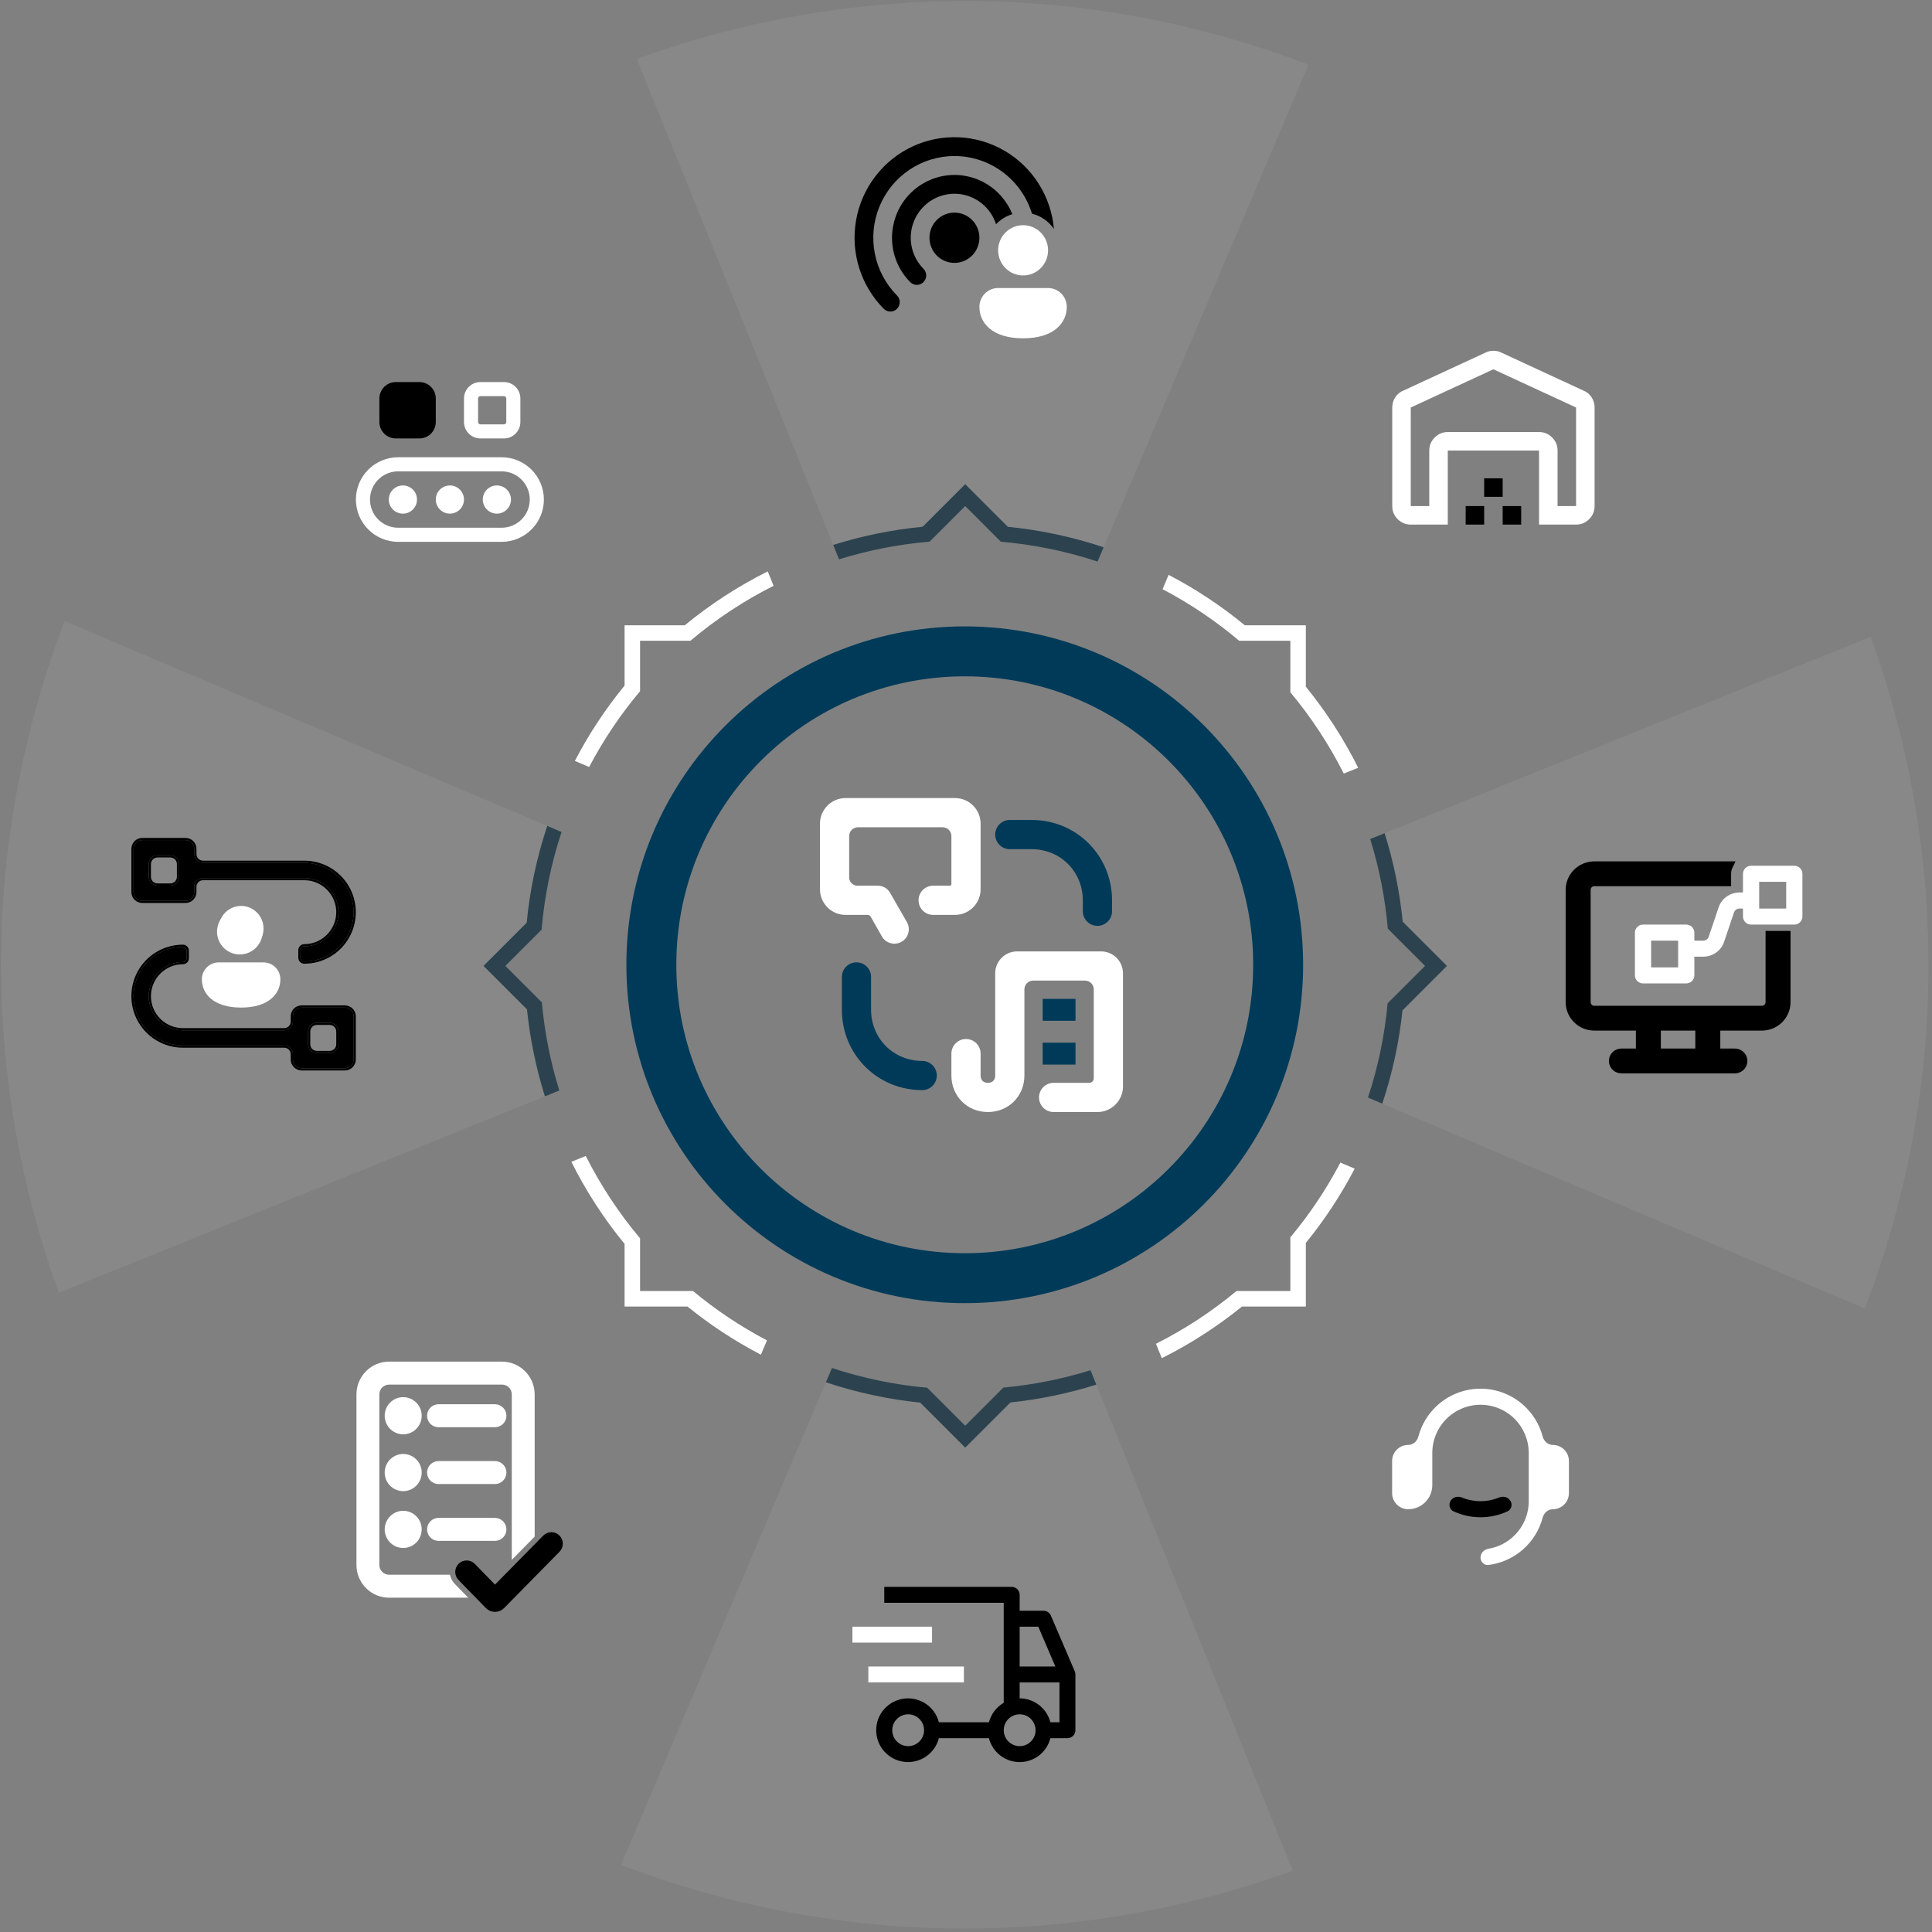 <svg width="441" height="441" viewBox="0 0 441 441" fill="none" xmlns="http://www.w3.org/2000/svg">
<rect x="0" y="0" width="441" height="441" fill="#808080" stroke="none"/>
<path fill-rule="evenodd" clip-rule="evenodd" d="M220.216 286.06C256.578 286.06 286.055 256.583 286.055 220.221C286.055 183.859 256.578 154.381 220.216 154.381C183.854 154.381 154.377 183.859 154.377 220.221C154.377 256.583 183.854 286.06 220.216 286.06ZM220.216 297.459C262.873 297.459 297.454 262.878 297.454 220.221C297.454 177.563 262.873 142.982 220.216 142.982C177.558 142.982 142.978 177.563 142.978 220.221C142.978 262.878 177.558 297.459 220.216 297.459Z" fill="#003A59"/>
<path d="M427.009 145.364C444.415 193.411 445.216 247.602 425.673 298.679L312.252 250.535C314.601 243.431 316.079 236.217 316.736 229.019L325.277 220.479L316.779 211.981C316.178 205.01 314.823 198.15 312.764 191.522L427.009 145.364Z" fill="#FCFCFC" fill-opacity="0.07"/>
<path d="M228.453 123.655C235.837 124.286 243.241 125.779 250.529 128.189L298.674 14.768C247.596 -4.775 193.407 -3.973 145.36 13.432L191.518 127.677C198.217 125.596 205.152 124.235 212.199 123.644L220.32 115.523L228.453 123.655Z" fill="#FCFCFC" fill-opacity="0.07"/>
<path d="M123.633 212.211C124.252 204.753 125.751 197.273 128.185 189.911L14.764 141.766C-4.779 192.843 -3.978 247.033 13.427 295.08L127.673 248.922C125.647 242.401 124.304 235.657 123.689 228.803L115.364 220.479L123.633 212.211Z" fill="#FCFCFC" fill-opacity="0.07"/>
<path d="M211.646 316.761C204.374 316.113 197.083 314.629 189.905 312.256L141.761 425.677C192.838 445.22 247.028 444.419 295.076 427.014L248.918 312.769C242.468 314.772 235.8 316.108 229.023 316.732L220.32 325.435L211.646 316.761Z" fill="#FCFCFC" fill-opacity="0.07"/>
<path d="M68.86 229.989C67.755 229.989 66.86 230.884 66.86 231.989L66.86 233.184C66.86 234.289 65.964 235.184 64.86 235.184L41.746 235.184C39.679 235.184 37.697 234.363 36.235 232.902C34.774 231.44 33.953 229.458 33.953 227.391C33.952 225.324 34.774 223.341 36.235 221.879C37.697 220.418 39.679 219.597 41.746 219.597C42.224 219.597 42.612 219.209 42.612 218.731L42.612 216.999C42.612 216.521 42.224 216.133 41.746 216.133C38.761 216.133 35.897 217.319 33.786 219.43C31.675 221.541 30.488 224.405 30.488 227.391C30.488 230.376 31.675 233.24 33.786 235.351C35.897 237.462 38.761 238.648 41.746 238.648L64.86 238.648C65.964 238.648 66.86 239.544 66.86 240.648V241.844C66.86 242.949 67.755 243.844 68.86 243.844L78.715 243.844C79.82 243.844 80.715 242.949 80.715 241.844L80.715 231.989C80.715 230.884 79.82 229.989 78.715 229.989L68.86 229.989ZM77.251 238.38C77.251 239.485 76.356 240.38 75.251 240.38H72.324C71.219 240.38 70.324 239.485 70.324 238.38L70.324 235.452C70.324 234.348 71.219 233.452 72.324 233.452H75.251C76.356 233.452 77.251 234.348 77.251 235.452V238.38Z" fill="black"/>
<path d="M75.251 239.88L75.251 240.38H72.324L72.323 239.88H75.251ZM76.751 238.38V235.452C76.751 234.624 76.079 233.952 75.251 233.952H72.323C71.495 233.952 70.824 234.624 70.823 235.452L70.823 238.38C70.823 239.208 71.495 239.88 72.323 239.88L72.324 240.38C71.219 240.38 70.324 239.485 70.324 238.38L70.324 235.452C70.324 234.348 71.219 233.452 72.324 233.452H75.251C76.356 233.452 77.251 234.348 77.251 235.452V238.38C77.251 239.485 76.356 240.38 75.251 240.38L75.251 239.88C76.08 239.88 76.751 239.208 76.751 238.38ZM33.953 227.391C33.952 225.453 34.674 223.589 35.969 222.159L36.235 221.879C37.605 220.509 39.433 219.702 41.36 219.606L41.746 219.597C42.195 219.597 42.563 219.256 42.608 218.819L42.612 218.731L42.612 216.999C42.612 216.551 42.272 216.182 41.835 216.138L41.746 216.133C38.761 216.133 35.897 217.319 33.786 219.43C31.675 221.541 30.488 224.405 30.488 227.391L30.502 227.949C30.64 230.731 31.807 233.372 33.786 235.351C35.765 237.33 38.405 238.497 41.188 238.635L41.746 238.648L64.86 238.648C65.964 238.648 66.86 239.544 66.86 240.648V241.844C66.86 242.949 67.755 243.844 68.86 243.844L78.715 243.844C79.82 243.844 80.715 242.949 80.715 241.844L80.715 231.989C80.715 230.884 79.82 229.989 78.715 229.989L78.715 229.488C80.096 229.488 81.215 230.608 81.215 231.988L81.215 241.844C81.215 243.224 80.096 244.344 78.715 244.344L68.86 244.344C67.479 244.344 66.36 243.224 66.36 241.844V240.648C66.36 239.82 65.688 239.148 64.86 239.148L41.746 239.148C38.628 239.148 35.637 237.909 33.432 235.704C31.227 233.499 29.988 230.509 29.988 227.391C29.988 224.272 31.227 221.281 33.432 219.076C35.637 216.871 38.628 215.633 41.746 215.633C42.501 215.633 43.112 216.245 43.112 216.999L43.112 218.73C43.112 219.485 42.501 220.097 41.746 220.097C39.812 220.097 37.957 220.866 36.589 222.233C35.221 223.601 34.452 225.456 34.452 227.391C34.452 229.325 35.221 231.18 36.589 232.548C37.957 233.916 39.812 234.685 41.746 234.685L41.746 235.184L41.36 235.175C39.562 235.086 37.849 234.376 36.515 233.168L36.235 232.902C34.865 231.531 34.058 229.704 33.962 227.777L33.953 227.391ZM64.86 234.685L64.86 235.184L41.746 235.184L41.746 234.685L64.86 234.685ZM66.36 233.185L66.36 231.988C66.36 230.608 67.479 229.488 68.86 229.488L68.86 229.989C67.755 229.989 66.86 230.884 66.86 231.989L66.86 233.184L66.85 233.389C66.754 234.33 66.006 235.078 65.065 235.174L64.86 235.184L64.86 234.685C65.688 234.685 66.359 234.013 66.36 233.185ZM78.715 229.488L78.715 229.989L68.86 229.989L68.86 229.488L78.715 229.488Z" fill="black"/>
<path d="M42.344 205.618C43.449 205.618 44.344 204.723 44.344 203.618L44.344 202.422C44.344 201.317 45.24 200.422 46.344 200.422L69.458 200.422C71.525 200.422 73.507 201.243 74.969 202.705C76.43 204.166 77.251 206.149 77.251 208.216C77.251 210.283 76.43 212.265 74.969 213.727C73.507 215.189 71.525 216.01 69.458 216.01C68.979 216.01 68.592 216.397 68.592 216.876V218.608C68.592 219.086 68.979 219.474 69.458 219.474C72.443 219.474 75.307 218.288 77.418 216.176C79.529 214.065 80.716 211.202 80.716 208.216C80.716 205.23 79.529 202.367 77.418 200.255C75.307 198.144 72.443 196.958 69.458 196.958L46.344 196.958C45.24 196.958 44.344 196.063 44.344 194.958L44.344 193.762C44.344 192.658 43.449 191.762 42.344 191.762L32.489 191.762C31.384 191.762 30.488 192.658 30.488 193.762L30.488 203.618C30.488 204.723 31.384 205.618 32.489 205.618L42.344 205.618ZM33.953 197.226C33.953 196.122 34.848 195.226 35.953 195.226H38.88C39.985 195.226 40.88 196.122 40.88 197.226L40.88 200.154C40.88 201.259 39.985 202.154 38.88 202.154L35.953 202.154C34.848 202.154 33.953 201.259 33.953 200.154L33.953 197.226Z" fill="black"/>
<path d="M35.953 195.727L35.953 195.226H38.88L38.88 195.727H35.953ZM34.453 197.227L34.453 200.154C34.453 200.983 35.124 201.654 35.953 201.654H38.88C39.709 201.654 40.38 200.983 40.38 200.154L40.38 197.227C40.38 196.398 39.709 195.727 38.88 195.727L38.88 195.226C39.985 195.226 40.88 196.122 40.88 197.226L40.88 200.154C40.88 201.259 39.985 202.154 38.88 202.154L35.953 202.154C34.848 202.154 33.953 201.259 33.953 200.154L33.953 197.226C33.953 196.122 34.848 195.226 35.953 195.226L35.953 195.727C35.124 195.727 34.453 196.398 34.453 197.227ZM77.251 208.216C77.251 210.154 76.53 212.018 75.235 213.447L74.969 213.727C73.599 215.097 71.771 215.904 69.844 216L69.458 216.01C69.009 216.01 68.641 216.35 68.596 216.787L68.592 216.876V218.608C68.592 219.056 68.932 219.424 69.369 219.469L69.458 219.474C72.443 219.474 75.307 218.288 77.418 216.176C79.529 214.065 80.716 211.202 80.716 208.216L80.702 207.657C80.564 204.875 79.397 202.235 77.418 200.255C75.439 198.276 72.799 197.11 70.016 196.972L69.458 196.958L46.344 196.958C45.24 196.958 44.344 196.063 44.344 194.958L44.344 193.762C44.344 192.658 43.449 191.762 42.344 191.762L32.489 191.762C31.384 191.762 30.488 192.658 30.488 193.762L30.488 203.618C30.488 204.723 31.384 205.618 32.489 205.618L32.489 206.118C31.108 206.118 29.989 204.999 29.989 203.618L29.989 193.763C29.989 192.382 31.108 191.263 32.489 191.263L42.344 191.263C43.725 191.263 44.844 192.382 44.844 193.763L44.844 194.958C44.844 195.786 45.516 196.458 46.344 196.458L69.458 196.458C72.576 196.458 75.567 197.697 77.772 199.902C79.977 202.107 81.215 205.098 81.216 208.216C81.216 211.334 79.977 214.325 77.772 216.53C75.567 218.735 72.576 219.974 69.458 219.974C68.703 219.974 68.091 219.362 68.091 218.607V216.876C68.091 216.122 68.703 215.51 69.458 215.51C71.392 215.51 73.247 214.741 74.615 213.373C75.983 212.005 76.752 210.15 76.752 208.216C76.752 206.281 75.983 204.426 74.615 203.059C73.247 201.691 71.392 200.922 69.458 200.922L69.458 200.422L69.844 200.432C71.642 200.521 73.355 201.23 74.689 202.438L74.969 202.705C76.339 204.075 77.146 205.903 77.242 207.829L77.251 208.216ZM46.344 200.922L46.344 200.422L69.458 200.422L69.458 200.922L46.344 200.922ZM44.844 202.422L44.844 203.618C44.844 204.999 43.725 206.118 42.344 206.118L42.344 205.618C43.449 205.618 44.344 204.723 44.344 203.618L44.344 202.422L44.354 202.218C44.45 201.277 45.198 200.528 46.139 200.433L46.344 200.422L46.344 200.922C45.516 200.922 44.844 201.594 44.844 202.422ZM32.489 206.118L32.489 205.618L42.344 205.618L42.344 206.118L32.489 206.118Z" fill="black"/>
<path d="M54.736 217.865C53.708 217.865 52.704 217.56 51.849 216.989C50.995 216.418 50.329 215.607 49.936 214.657C49.542 213.708 49.44 212.663 49.64 211.655C49.84 210.647 50.335 209.722 51.062 208.995C51.789 208.268 52.715 207.773 53.722 207.573C54.73 207.372 55.775 207.475 56.724 207.869C57.674 208.262 58.485 208.928 59.056 209.782C59.627 210.637 59.932 211.641 59.932 212.669C59.931 214.047 59.383 215.367 58.409 216.342C57.434 217.316 56.114 217.864 54.736 217.865Z" fill="white"/>
<path d="M60.157 211.945C60.157 213.312 59.617 214.623 58.657 215.59C57.697 216.557 56.395 217.1 55.037 217.1C53.679 217.1 52.376 216.557 51.416 215.59C50.456 214.623 49.916 213.312 49.916 211.945C49.916 210.577 50.456 209.266 51.416 208.299C52.376 207.332 53.679 206.789 55.037 206.789C56.395 206.789 57.697 207.332 58.657 208.299C59.617 209.266 60.157 210.577 60.157 211.945ZM63.997 223.544C63.997 226.754 61.437 229.989 55.037 229.989C48.636 229.989 46.076 226.767 46.076 223.544C46.076 222.519 46.481 221.535 47.201 220.81C47.921 220.085 48.898 219.678 49.916 219.678L60.157 219.678C61.175 219.678 62.152 220.085 62.872 220.81C63.592 221.535 63.997 222.519 63.997 223.544Z" fill="white"/>
<path d="M125.867 350.24C126.422 350.243 126.953 350.464 127.346 350.856C127.739 351.248 127.962 351.78 127.969 352.335C127.976 352.89 127.766 353.427 127.383 353.829L127.379 353.834L114.717 366.702C114.491 366.933 114.22 367.115 113.922 367.24C113.624 367.365 113.304 367.429 112.981 367.429C112.658 367.428 112.337 367.363 112.04 367.236C111.742 367.11 111.472 366.925 111.247 366.693L105.035 360.316L105.035 360.317C104.836 360.119 104.679 359.883 104.572 359.624C104.465 359.365 104.41 359.086 104.411 358.806C104.412 358.525 104.467 358.247 104.576 357.988C104.684 357.73 104.843 357.495 105.043 357.298C105.242 357.101 105.48 356.945 105.74 356.841C106 356.737 106.278 356.686 106.558 356.69C106.838 356.695 107.115 356.756 107.372 356.869C107.626 356.981 107.856 357.143 108.047 357.344L112.992 362.419L124.377 350.85L124.383 350.844C124.78 350.455 125.312 350.238 125.867 350.24Z" fill="black" stroke="black"/>
<path d="M114.596 311.307C116.439 311.307 118.207 312.044 119.509 313.354C120.812 314.664 121.542 316.441 121.542 318.292L121.542 350.546L121.399 350.692L118.176 353.967L117.32 354.837L117.32 318.292C117.32 317.564 117.032 316.866 116.521 316.352C116.01 315.838 115.317 315.55 114.596 315.55L88.811 315.55C88.09 315.55 87.397 315.838 86.886 316.352C86.375 316.866 86.088 317.564 86.088 318.292L86.088 357.207C86.088 357.935 86.375 358.633 86.886 359.147C87.397 359.661 88.09 359.95 88.811 359.95L102.332 359.95L102.45 360.283C102.655 360.866 102.984 361.415 103.443 361.882L103.445 361.884L104.866 363.343L105.693 364.192L88.811 364.192C86.968 364.192 85.2 363.455 83.898 362.145C82.596 360.835 81.865 359.058 81.865 357.207L81.865 318.292C81.865 316.441 82.596 314.664 83.898 313.354C85.2 312.044 86.968 311.307 88.811 311.307L114.596 311.307ZM92.035 345.357C93.023 345.357 93.971 345.751 94.668 346.454C95.366 347.156 95.757 348.108 95.757 349.099C95.757 350.091 95.366 351.043 94.668 351.745C93.971 352.447 93.023 352.842 92.035 352.842C91.046 352.842 90.099 352.447 89.401 351.745C88.703 351.042 88.311 350.091 88.311 349.099C88.311 348.108 88.703 347.156 89.401 346.454C90.099 345.752 91.046 345.357 92.035 345.357ZM112.985 346.978C113.546 346.978 114.083 347.203 114.479 347.601C114.874 347.999 115.096 348.538 115.096 349.099C115.096 349.661 114.875 350.2 114.479 350.598C114.083 350.996 113.546 351.221 112.985 351.221L100.092 351.221C99.531 351.221 98.994 350.996 98.598 350.598C98.203 350.2 97.981 349.661 97.981 349.099C97.981 348.538 98.203 347.999 98.598 347.601C98.994 347.203 99.531 346.978 100.092 346.978L112.985 346.978ZM92.035 332.385C93.023 332.385 93.971 332.781 94.668 333.483C95.366 334.185 95.757 335.137 95.757 336.128C95.757 337.12 95.366 338.072 94.668 338.774C93.971 339.476 93.023 339.871 92.035 339.872C91.046 339.872 90.099 339.476 89.401 338.774C88.703 338.072 88.311 337.12 88.311 336.128C88.311 335.137 88.703 334.185 89.401 333.483C90.099 332.781 91.046 332.385 92.035 332.385ZM112.985 334.007C113.546 334.007 114.083 334.231 114.479 334.629C114.875 335.027 115.096 335.567 115.096 336.128C115.096 336.69 114.875 337.229 114.479 337.627C114.083 338.026 113.546 338.25 112.985 338.25L100.092 338.25C99.531 338.25 98.994 338.026 98.598 337.627C98.203 337.229 97.981 336.69 97.981 336.128C97.981 335.567 98.203 335.027 98.598 334.629C98.994 334.231 99.531 334.007 100.092 334.007L112.985 334.007ZM92.035 319.415C93.023 319.415 93.971 319.809 94.668 320.511C95.366 321.213 95.757 322.165 95.757 323.157C95.757 324.148 95.366 325.1 94.668 325.802C93.971 326.504 93.023 326.9 92.035 326.9C91.046 326.9 90.099 326.504 89.401 325.802C88.703 325.1 88.311 324.148 88.311 323.157C88.311 322.165 88.703 321.213 89.401 320.511C90.099 319.809 91.046 319.415 92.035 319.415ZM112.985 321.036C113.546 321.036 114.083 321.26 114.479 321.658C114.875 322.056 115.096 322.595 115.096 323.157C115.096 323.718 114.875 324.258 114.479 324.656C114.083 325.054 113.546 325.279 112.985 325.279L100.092 325.279C99.531 325.279 98.994 325.054 98.598 324.656C98.203 324.258 97.981 323.718 97.981 323.157C97.981 322.595 98.203 322.056 98.598 321.658C98.994 321.26 99.531 321.036 100.092 321.036L112.985 321.036Z" fill="white" stroke="white"/>
<path d="M217.86 35.617C214.198 35.618 210.619 36.711 207.574 38.758C204.529 40.806 202.155 43.716 200.752 47.122C199.349 50.528 198.979 54.275 199.691 57.892C200.402 61.509 202.162 64.832 204.748 67.442C205.149 67.846 205.374 68.394 205.373 68.965C205.373 69.536 205.147 70.083 204.746 70.487C204.344 70.89 203.8 71.116 203.233 71.116C202.666 71.115 202.123 70.888 201.722 70.484C199.135 67.873 197.21 64.672 196.112 61.154C195.013 57.635 194.773 53.902 195.411 50.27C196.049 46.638 197.547 43.214 199.778 40.289C202.009 37.364 204.907 35.023 208.228 33.464C211.548 31.906 215.192 31.176 218.851 31.336C222.511 31.497 226.078 32.542 229.251 34.385C232.425 36.228 235.11 38.814 237.08 41.923C239.05 45.033 240.247 48.575 240.57 52.249C239.38 50.514 237.599 49.279 235.566 48.777C234.398 44.966 232.049 41.633 228.863 39.264C225.676 36.896 221.82 35.618 217.86 35.617ZM231.074 48.891C229.832 45.808 227.564 43.255 224.658 41.669C221.752 40.083 218.389 39.564 215.145 40.199C211.901 40.834 208.976 42.585 206.872 45.151C204.768 47.718 203.616 50.941 203.611 54.269C203.611 58.22 205.201 61.804 207.766 64.398C208.167 64.802 208.711 65.03 209.278 65.031C209.845 65.031 210.39 64.805 210.791 64.402C211.193 63.999 211.419 63.451 211.42 62.88C211.421 62.309 211.196 61.761 210.796 61.356C209.731 60.28 208.923 58.975 208.432 57.54C207.941 56.104 207.78 54.575 207.96 53.068C208.141 51.56 208.658 50.114 209.474 48.837C210.289 47.56 211.382 46.486 212.669 45.695C213.957 44.904 215.405 44.418 216.906 44.273C218.407 44.127 219.922 44.326 221.335 44.855C222.749 45.383 224.025 46.228 225.068 47.324C226.11 48.421 226.893 49.742 227.355 51.187C228.377 50.111 229.658 49.32 231.074 48.891ZM212.161 54.269C212.161 52.747 212.761 51.287 213.83 50.211C214.899 49.135 216.348 48.53 217.86 48.53C219.372 48.53 220.821 49.135 221.89 50.211C222.959 51.287 223.56 52.747 223.56 54.269C223.56 55.791 222.959 57.25 221.89 58.327C220.821 59.403 219.372 60.008 217.86 60.008C216.348 60.008 214.899 59.403 213.83 58.327C212.761 57.25 212.161 55.791 212.161 54.269Z" fill="black"/>
<path d="M239.233 57.138C239.233 58.66 238.633 60.12 237.564 61.196C236.495 62.272 235.045 62.877 233.534 62.877C232.022 62.877 230.572 62.272 229.504 61.196C228.435 60.12 227.834 58.66 227.834 57.138C227.834 55.616 228.435 54.156 229.504 53.08C230.572 52.004 232.022 51.399 233.534 51.399C235.045 51.399 236.495 52.004 237.564 53.08C238.633 54.156 239.233 55.616 239.233 57.138ZM243.508 70.05C243.508 73.623 240.658 77.224 233.534 77.224C226.409 77.224 223.56 73.637 223.56 70.05C223.56 68.909 224.01 67.814 224.812 67.007C225.613 66.199 226.701 65.746 227.834 65.746L239.233 65.746C240.367 65.746 241.454 66.199 242.256 67.007C243.057 67.814 243.508 68.909 243.508 70.05Z" fill="white"/>
<path d="M315.519 251.921C317.865 244.891 319.388 237.754 320.133 230.624L330.279 220.478L320.182 210.382C319.499 203.503 318.109 196.738 316.054 190.191L312.763 191.521C314.823 198.149 316.177 205.009 316.778 211.98L325.276 220.478L316.736 229.018C316.078 236.216 314.6 243.43 312.252 250.534L315.519 251.921Z" fill="#052637" fill-opacity="0.7"/>
<path d="M189.905 312.255C197.083 314.628 204.373 316.113 211.645 316.76L220.32 325.434L229.022 316.732C235.8 316.107 242.468 314.771 248.918 312.768L250.248 316.059C243.883 318.056 237.31 319.426 230.629 320.128L220.32 330.437L210.043 320.16C202.836 319.424 195.622 317.894 188.518 315.522L189.905 312.255Z" fill="#052637" fill-opacity="0.7"/>
<path d="M128.184 189.909C125.751 197.272 124.252 204.752 123.632 212.21L115.364 220.478L123.688 228.802C124.303 235.657 125.647 242.401 127.672 248.921L124.381 250.251C122.361 243.814 120.983 237.165 120.288 230.406L110.361 220.478L120.223 210.616C120.936 203.22 122.484 195.813 124.917 188.523L128.184 189.909Z" fill="#052637" fill-opacity="0.7"/>
<path d="M250.529 128.188C243.24 125.778 235.836 124.286 228.452 123.655L220.32 115.522L212.199 123.643C205.151 124.234 198.216 125.595 191.518 127.676L190.188 124.386C196.806 122.309 203.648 120.91 210.603 120.235L220.32 110.519L230.05 120.249C237.37 120.971 244.7 122.512 251.916 124.921L250.529 128.188Z" fill="#052637" fill-opacity="0.7"/>
<path d="M263.861 306.731C270.391 303.441 276.562 299.41 282.234 294.694L294.536 294.694L294.536 282.432C298.869 277.251 302.71 271.549 305.956 265.369L309.223 266.756C306.037 272.864 302.29 278.526 298.073 283.703L298.073 298.232L283.5 298.232C277.82 302.831 271.675 306.779 265.191 310.022L263.861 306.731Z" fill="white"/>
<path d="M133.71 263.864C137.083 270.559 141.235 276.877 146.105 282.666L146.105 294.694L158.195 294.694C163.326 298.964 168.965 302.752 175.071 305.959L173.684 309.226C167.651 306.079 162.053 302.386 156.928 298.232L142.568 298.232L142.568 283.943C137.814 278.141 133.746 271.846 130.419 265.194L133.71 263.864Z" fill="white"/>
<path d="M176.576 133.714C169.811 137.123 163.431 141.327 157.592 146.264L146.105 146.264L146.105 157.771C141.688 163.017 137.778 168.799 134.482 175.075L131.215 173.689C134.452 167.482 138.268 161.737 142.568 156.493L142.568 142.726L156.31 142.726C162.164 137.906 168.523 133.787 175.246 130.423L176.576 133.714Z" fill="white"/>
<path d="M306.727 176.579C303.401 169.979 299.318 163.745 294.536 158.022L294.536 146.264L282.853 146.264C277.559 141.783 271.714 137.82 265.364 134.485L266.751 131.218C273.032 134.494 278.841 138.363 284.136 142.726L298.073 142.726L298.073 156.751C302.739 162.484 306.738 168.694 310.018 175.25L306.727 176.579Z" fill="white"/>
<path d="M334.551 119.744L334.551 115.519L338.776 115.519L338.776 119.744L334.551 119.744ZM338.776 113.406L338.776 109.181L343.002 109.181L343.002 113.406L338.776 113.406ZM343.002 119.744L343.002 115.519L347.227 115.519L347.227 119.744L343.002 119.744Z" fill="black"/>
<path d="M340.889 84.292L322.021 93.018L322.021 115.519L326.247 115.519L326.247 102.842C326.247 101.68 326.661 100.685 327.489 99.857C328.316 99.03 329.31 98.617 330.472 98.617L351.305 98.617C352.467 98.617 353.462 99.03 354.29 99.857C355.117 100.685 355.531 101.68 355.531 102.842L355.531 115.519L359.756 115.519L359.756 93.018L340.889 84.292ZM330.472 119.744L322.021 119.744C320.859 119.744 319.865 119.331 319.038 118.504C318.21 117.676 317.796 116.681 317.796 115.519L317.796 93.018C317.796 92.138 318.034 91.346 318.51 90.641C318.985 89.937 319.627 89.426 320.437 89.109L339.304 80.383C339.797 80.172 340.325 80.066 340.889 80.066C341.452 80.066 341.98 80.172 342.473 80.383L361.341 89.109C362.15 89.426 362.793 89.937 363.27 90.641C363.744 91.346 363.982 92.138 363.982 93.018L363.982 115.519C363.982 116.681 363.568 117.676 362.741 118.504C361.913 119.331 360.918 119.744 359.756 119.744L351.305 119.744L351.305 102.842L330.472 102.842L330.472 119.744Z" fill="white"/>
<path d="M395.354 197.12L395.01 197.836C394.775 198.324 394.644 198.872 394.644 199.451V201.782H363.93C363.602 201.782 363.286 201.899 363.04 202.111C362.798 202.32 362.64 202.607 362.594 202.919L362.58 203.113V228.752C362.58 229.072 362.697 229.382 362.91 229.625C363.121 229.864 363.412 230.021 363.731 230.068L363.95 230.083H402.158C402.486 230.083 402.802 229.965 403.048 229.753C403.29 229.544 403.447 229.257 403.493 228.945L403.509 228.731V212.989H408.208V228.752C408.208 230.272 407.626 231.735 406.579 232.844C405.532 233.954 404.1 234.628 402.572 234.732H402.563L402.555 234.733L402.175 234.745L402.167 234.746H392.176V239.843H395.995C396.591 239.839 397.167 240.06 397.606 240.461C398.047 240.865 398.317 241.42 398.358 242.015C398.399 242.61 398.209 243.197 397.827 243.657C397.446 244.116 396.902 244.412 396.309 244.487L396.292 244.49L396.275 244.491L396.023 244.505H370.096C369.502 244.505 368.929 244.282 368.494 243.879C368.059 243.477 367.793 242.924 367.752 242.333C367.711 241.743 367.899 241.16 368.275 240.702C368.652 240.244 369.189 239.946 369.777 239.866L369.794 239.863L369.81 239.862L370.062 239.845L370.079 239.843H373.91V234.746H363.93C362.398 234.746 360.923 234.17 359.803 233.134C358.682 232.098 357.999 230.679 357.893 229.163L357.893 229.154V229.144L357.88 228.768V203.113C357.88 201.593 358.463 200.13 359.51 199.02C360.556 197.911 361.988 197.237 363.516 197.133L363.524 197.132H363.534L363.913 197.12H395.354ZM378.609 239.843H387.476L387.474 234.746H378.607L378.609 239.843Z" fill="black" stroke="black"/>
<path fill-rule="evenodd" clip-rule="evenodd" d="M398.395 198.156C398.048 198.499 397.853 198.965 397.853 199.451V203.723H397.056C396.002 203.723 394.975 204.051 394.119 204.661C393.264 205.271 392.624 206.132 392.291 207.121L390.037 213.816C389.859 214.348 389.351 214.709 388.784 214.709H386.754V212.878C386.754 212.393 386.559 211.927 386.212 211.583C385.865 211.24 385.394 211.047 384.904 211.047H375.037C374.547 211.047 374.076 211.24 373.729 211.583C373.382 211.927 373.188 212.393 373.188 212.878V222.644C373.188 223.129 373.382 223.595 373.729 223.938C374.076 224.282 374.547 224.475 375.037 224.475H384.904C385.394 224.475 385.865 224.282 386.212 223.938C386.559 223.595 386.754 223.129 386.754 222.644V218.371H388.784C389.838 218.372 390.865 218.044 391.72 217.434C392.576 216.824 393.215 215.963 393.549 214.973L395.803 208.279C395.891 208.019 396.059 207.792 396.284 207.632C396.509 207.472 396.779 207.385 397.056 207.385H397.853V209.216C397.853 209.702 398.048 210.168 398.395 210.511C398.742 210.854 399.212 211.047 399.703 211.047H409.569C410.06 211.047 410.53 210.854 410.877 210.511C411.224 210.168 411.419 209.702 411.419 209.216V199.451C411.419 198.965 411.224 198.499 410.877 198.156C410.53 197.813 410.06 197.62 409.569 197.62H399.703C399.212 197.62 398.742 197.813 398.395 198.156ZM401.553 207.385V205.598C401.553 205.569 401.553 205.539 401.553 205.51V201.282H407.719V207.385H401.553ZM376.887 220.813V214.709H383.054V220.813H376.887Z" fill="white"/>
<path d="M198.207 380.398H220.022V384.034H198.207V380.398ZM194.571 371.308H212.75V374.944H194.571V371.308Z" fill="white"/>
<path d="M245.326 381.499L239.872 368.774C239.732 368.447 239.499 368.168 239.202 367.972C238.905 367.776 238.557 367.672 238.202 367.672H232.748V364.036C232.748 363.554 232.556 363.092 232.215 362.751C231.874 362.41 231.412 362.218 230.93 362.218H201.843V365.854H229.112V388.68C228.284 389.161 227.559 389.802 226.979 390.564C226.399 391.327 225.976 392.196 225.734 393.123H214.31C213.868 391.41 212.815 389.916 211.351 388.923C209.886 387.929 208.109 387.504 206.353 387.727C204.597 387.95 202.983 388.806 201.813 390.134C200.643 391.462 199.998 393.171 199.998 394.941C199.998 396.711 200.643 398.42 201.813 399.748C202.983 401.076 204.597 401.932 206.353 402.155C208.109 402.378 209.886 401.953 211.351 400.96C212.815 399.966 213.868 398.473 214.31 396.759H225.734C226.13 398.319 227.034 399.703 228.304 400.692C229.575 401.68 231.138 402.217 232.748 402.217C234.357 402.217 235.921 401.68 237.191 400.692C238.462 399.703 239.366 398.319 239.761 396.759H243.656C244.138 396.759 244.6 396.568 244.941 396.227C245.282 395.886 245.473 395.423 245.473 394.941V382.216C245.474 381.969 245.423 381.726 245.326 381.499ZM207.297 398.577C206.577 398.577 205.875 398.364 205.277 397.964C204.679 397.565 204.213 396.997 203.937 396.333C203.662 395.668 203.59 394.937 203.731 394.232C203.871 393.527 204.217 392.879 204.726 392.37C205.234 391.862 205.882 391.516 206.587 391.375C207.293 391.235 208.024 391.307 208.688 391.582C209.352 391.857 209.92 392.323 210.32 392.921C210.719 393.519 210.932 394.222 210.932 394.941C210.932 395.905 210.548 396.83 209.866 397.511C209.185 398.193 208.261 398.576 207.297 398.577ZM232.748 371.308H237.002L240.9 380.398H232.748V371.308ZM232.748 398.577C232.029 398.577 231.326 398.364 230.728 397.964C230.13 397.565 229.664 396.997 229.389 396.333C229.114 395.668 229.042 394.937 229.182 394.232C229.322 393.527 229.668 392.879 230.177 392.37C230.685 391.862 231.333 391.516 232.039 391.375C232.744 391.235 233.475 391.307 234.139 391.582C234.804 391.857 235.371 392.323 235.771 392.921C236.17 393.519 236.384 394.222 236.384 394.941C236.383 395.905 235.999 396.83 235.318 397.511C234.636 398.193 233.712 398.576 232.748 398.577ZM241.838 393.123H239.761C239.361 391.566 238.455 390.186 237.186 389.199C235.917 388.212 234.356 387.674 232.748 387.67V384.034H241.838V393.123Z" fill="black"/>
<path d="M90.354 87.208C89.359 87.208 88.403 87.604 87.699 88.308C86.995 89.012 86.6 89.967 86.6 90.963V96.326C86.6 98.399 88.282 100.081 90.354 100.081H95.718C96.714 100.081 97.669 99.686 98.373 98.981C99.077 98.277 99.473 97.322 99.473 96.326V90.963C99.473 89.967 99.077 89.012 98.373 88.308C97.669 87.604 96.714 87.208 95.718 87.208H90.354Z" fill="black"/>
<path d="M105.909 90.963C105.909 88.89 107.591 87.208 109.664 87.208H115.028C117.1 87.208 118.782 88.89 118.782 90.963V96.326C118.782 97.322 118.387 98.277 117.682 98.981C116.978 99.686 116.023 100.081 115.028 100.081H109.664C108.668 100.081 107.713 99.686 107.009 98.981C106.305 98.277 105.909 97.322 105.909 96.326V90.963ZM109.664 90.426C109.522 90.426 109.385 90.483 109.284 90.583C109.184 90.684 109.127 90.82 109.127 90.963V96.326C109.127 96.623 109.368 96.863 109.664 96.863H115.028C115.17 96.863 115.306 96.806 115.407 96.706C115.507 96.605 115.564 96.469 115.564 96.326V90.963C115.564 90.82 115.507 90.684 115.407 90.583C115.306 90.483 115.17 90.426 115.028 90.426H109.664ZM91.963 117.245C92.817 117.245 93.635 116.906 94.239 116.302C94.843 115.699 95.182 114.88 95.182 114.027C95.182 113.173 94.843 112.355 94.239 111.751C93.635 111.148 92.817 110.809 91.963 110.809C91.11 110.809 90.291 111.148 89.688 111.751C89.084 112.355 88.745 113.173 88.745 114.027C88.745 114.88 89.084 115.699 89.688 116.302C90.291 116.906 91.11 117.245 91.963 117.245ZM105.909 114.027C105.909 114.88 105.57 115.699 104.967 116.302C104.363 116.906 103.544 117.245 102.691 117.245C101.837 117.245 101.019 116.906 100.415 116.302C99.812 115.699 99.473 114.88 99.473 114.027C99.473 113.173 99.812 112.355 100.415 111.751C101.019 111.148 101.837 110.809 102.691 110.809C103.544 110.809 104.363 111.148 104.967 111.751C105.57 112.355 105.909 113.173 105.909 114.027ZM113.418 117.245C114.272 117.245 115.091 116.906 115.694 116.302C116.298 115.699 116.637 114.88 116.637 114.027C116.637 113.173 116.298 112.355 115.694 111.751C115.091 111.148 114.272 110.809 113.418 110.809C112.565 110.809 111.746 111.148 111.143 111.751C110.539 112.355 110.2 113.173 110.2 114.027C110.2 114.88 110.539 115.699 111.143 116.302C111.746 116.906 112.565 117.245 113.418 117.245ZM81.236 114.027C81.236 111.466 82.253 109.01 84.064 107.2C85.874 105.389 88.33 104.372 90.891 104.372H114.491C117.052 104.372 119.507 105.389 121.318 107.2C123.129 109.01 124.146 111.466 124.146 114.027C124.146 116.587 123.129 119.043 121.318 120.854C119.507 122.664 117.052 123.682 114.491 123.682H90.891C88.33 123.682 85.874 122.664 84.064 120.854C82.253 119.043 81.236 116.587 81.236 114.027ZM90.891 107.59C89.183 107.59 87.546 108.268 86.339 109.476C85.132 110.683 84.454 112.32 84.454 114.027C84.454 115.734 85.132 117.371 86.339 118.578C87.546 119.785 89.183 120.463 90.891 120.463H114.491C116.198 120.463 117.835 119.785 119.042 118.578C120.25 117.371 120.928 115.734 120.928 114.027C120.928 112.32 120.25 110.683 119.042 109.476C117.835 108.268 116.198 107.59 114.491 107.59H90.891Z" fill="white"/>
<path d="M331.776 344.975C330.858 344.549 330.601 343.407 331.138 342.548C331.675 341.689 332.805 341.444 333.742 341.831C335.069 342.38 336.496 342.665 337.944 342.662C339.392 342.665 340.82 342.38 342.147 341.831C343.084 341.444 344.213 341.689 344.751 342.548C345.287 343.407 345.03 344.549 344.112 344.975C342.186 345.868 340.082 346.334 337.944 346.331C335.807 346.334 333.702 345.869 331.776 344.975Z" fill="black"/>
<path d="M354.454 329.822C355.427 329.822 356.36 330.209 357.048 330.897C357.736 331.585 358.122 332.518 358.122 333.491V340.828C358.122 341.801 357.736 342.734 357.048 343.422C356.36 344.11 355.427 344.497 354.454 344.497C353.34 344.497 352.419 345.331 352.135 346.408C351.396 349.205 349.843 351.736 347.651 353.668C345.432 355.626 342.683 356.857 339.774 357.223C338.769 357.349 337.945 356.516 337.945 355.503C337.945 354.49 338.772 353.684 339.771 353.516C342.012 353.139 344.099 352.073 345.727 350.445C347.791 348.381 348.951 345.581 348.951 342.662V331.657C348.951 328.738 347.791 325.938 345.727 323.874C343.663 321.81 340.864 320.651 337.945 320.651C335.026 320.651 332.226 321.81 330.162 323.874C328.098 325.938 326.939 328.738 326.939 331.657V338.994C326.939 342.033 324.475 344.497 321.436 344.497C320.463 344.497 319.53 344.11 318.842 343.422C318.154 342.734 317.767 341.801 317.767 340.828V333.491C317.767 332.518 318.154 331.585 318.842 330.897C319.53 330.209 320.463 329.822 321.436 329.822C322.549 329.822 323.471 328.988 323.755 327.911C324.494 325.115 326.047 322.584 328.239 320.652C330.919 318.288 334.371 316.984 337.945 316.984C341.519 316.984 344.97 318.288 347.651 320.652C349.842 322.584 351.395 325.115 352.134 327.911C352.419 328.988 353.34 329.822 354.454 329.822Z" fill="white"/>
<path d="M238 228.001H245.5V233.001H238V228.001ZM238 238.001H245.5V243.001H238V238.001Z" fill="#003A59"/>
<path fill-rule="evenodd" clip-rule="evenodd" d="M240.5 253.834C238.659 253.834 237.167 252.342 237.167 250.501C237.167 248.66 238.659 247.167 240.5 247.167H248.625C249.2 247.167 249.667 246.701 249.667 246.126V225.834C249.667 224.73 248.771 223.834 247.667 223.834H235.833C234.729 223.834 233.833 224.73 233.833 225.834V245.501C233.833 250.211 230.21 253.834 225.5 253.834C220.79 253.834 217.167 250.211 217.167 245.501V240.501C217.167 238.66 218.659 237.167 220.5 237.167C222.341 237.167 223.833 238.66 223.833 240.501V245.501C223.833 246.061 224.017 246.464 224.277 246.724C224.537 246.984 224.939 247.167 225.5 247.167C226.061 247.167 226.463 246.984 226.723 246.724C226.983 246.464 227.167 246.061 227.167 245.501V222.167C227.167 219.406 229.405 217.167 232.167 217.167H251.333C254.095 217.167 256.333 219.406 256.333 222.167V248.001C256.333 251.211 253.71 253.834 250.5 253.834H240.5ZM209.667 205.501C209.667 203.66 211.159 202.167 213 202.167H216.826C217.014 202.167 217.167 202.015 217.167 201.827V190.834C217.167 189.73 216.271 188.834 215.167 188.834H195.833C194.729 188.834 193.833 189.73 193.833 190.834V200.289C193.833 201.326 194.674 202.167 195.712 202.167H200.395C201.531 202.167 202.581 202.775 203.148 203.76L207.009 210.476C207.909 212.041 207.381 214.038 205.825 214.953C204.241 215.885 202.2 215.338 201.294 213.739L198.744 209.239C198.602 208.989 198.337 208.834 198.049 208.834H193C189.79 208.834 187.167 206.211 187.167 203.001V188.001C187.167 184.791 189.79 182.167 193 182.167H218C221.21 182.167 223.833 184.791 223.833 188.001V203.001C223.833 206.211 221.21 208.834 218 208.834H213C211.159 208.834 209.667 207.342 209.667 205.501Z" fill="white"/>
<path fill-rule="evenodd" clip-rule="evenodd" d="M253.833 208.001C253.833 209.842 252.341 211.334 250.5 211.334C248.659 211.334 247.167 209.842 247.167 208.001V205.501C247.167 198.961 242.04 193.834 235.5 193.834H230.5C228.659 193.834 227.167 192.342 227.167 190.501C227.167 188.66 228.659 187.167 230.5 187.167H235.5C245.71 187.167 253.833 195.291 253.833 205.501V208.001ZM213.833 245.501C213.833 247.342 212.341 248.834 210.5 248.834C200.29 248.834 192.167 240.711 192.167 230.501V223.001C192.167 221.16 193.659 219.667 195.5 219.667C197.341 219.667 198.833 221.16 198.833 223.001V230.501C198.833 237.041 203.96 242.167 210.5 242.167C212.341 242.167 213.833 243.66 213.833 245.501Z" fill="#003A59"/>
</svg>
